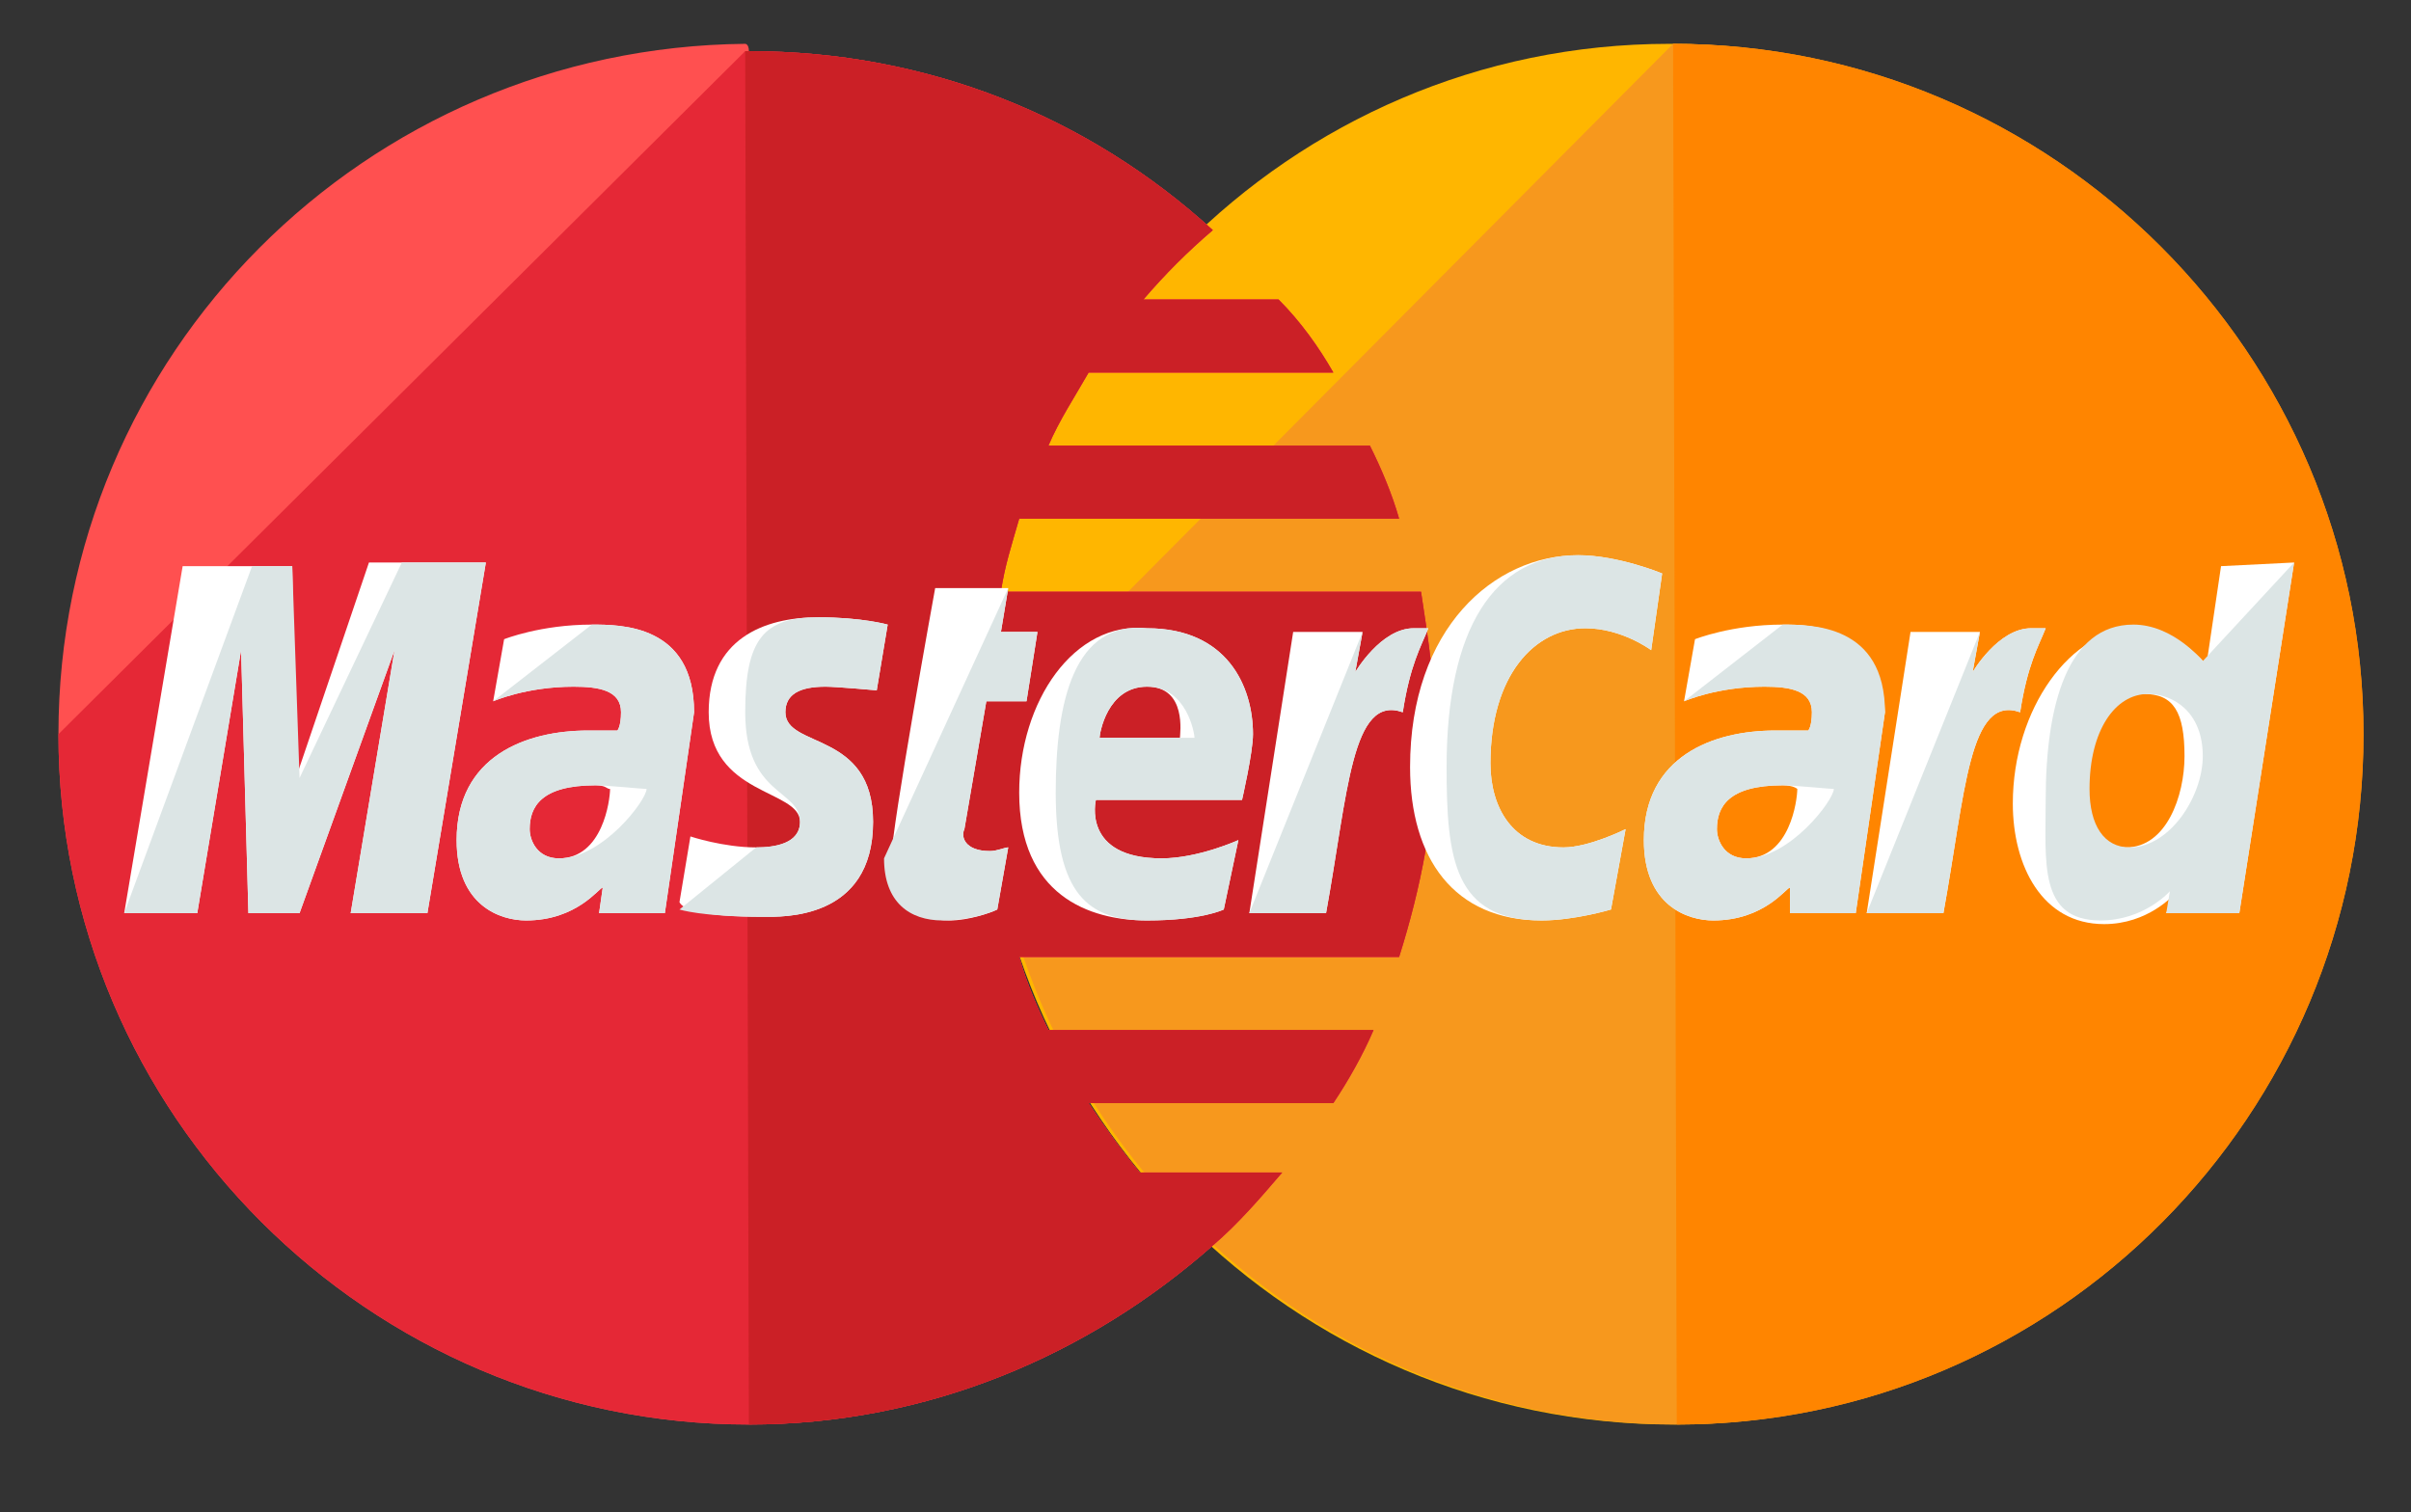 <?xml version="1.0" encoding="UTF-8"?> <!-- Generator: Adobe Illustrator 22.1.0, SVG Export Plug-In . SVG Version: 6.00 Build 0) --> <svg xmlns="http://www.w3.org/2000/svg" xmlns:xlink="http://www.w3.org/1999/xlink" id="Layer_1" x="0px" y="0px" viewBox="0 0 66 41.4" style="enable-background:new 0 0 66 41.4;" xml:space="preserve"><rect x="0" y="0" width="66" height="41.4" fill="#333333" stroke="none"/> <style type="text/css"> .st0{fill:#FFB600;} .st1{fill:#F7981D;} .st2{fill:#FF8500;} .st3{fill:#FF5050;} .st4{fill:#E52836;} .st5{fill:#CB2026;} .st6{fill:#FFFFFF;} .st7{fill:#DCE5E5;} </style> <g> <g> <path class="st0" d="M64.6,20.1c0,10.4-8.4,18.9-18.8,18.9c-10.4,0-18.9-8.5-18.9-18.9v0c0-10.4,8.4-18.9,18.8-18.9 S64.6,9.7,64.6,20.1C64.6,20.1,64.6,20.1,64.6,20.1z"></path> </g> <g> <path class="st1" d="M45.8,1.2c10.4,0,18.9,8.5,18.9,18.9c0,0,0,0,0,0c0,10.4-8.4,18.9-18.8,18.9c-10.4,0-18.9-8.5-18.9-18.9"></path> </g> <g> <path class="st2" d="M45.8,1.2c10.4,0,18.9,8.5,18.9,18.9c0,0,0,0,0,0c0,10.4-8.4,18.9-18.8,18.9"></path> </g> <g> <path class="st3" d="M20.4,1.2C10,1.3,1.6,9.7,1.6,20.1C1.6,30.5,10.1,39,20.5,39c4.9,0,9.3-1.9,12.7-4.9v0h0 c0.7-0.6,1.3-1.3,1.9-2h-3.9c-0.5-0.6-1-1.3-1.4-1.9h6.7c0.4-0.6,0.8-1.3,1.1-2h-8.9c-0.3-0.6-0.6-1.3-0.8-2h10.4 c0.6-1.9,1-3.9,1-6c0-1.4-0.2-2.7-0.4-4H27.4c0.1-0.7,0.3-1.3,0.5-2h10.4c-0.2-0.7-0.5-1.4-0.8-2h-8.8c0.3-0.7,0.7-1.3,1.1-2h6.7 c-0.4-0.7-0.9-1.4-1.5-2h-3.7c0.6-0.7,1.2-1.3,1.9-1.9c-3.4-3.1-7.8-4.9-12.7-4.9C20.5,1.2,20.4,1.2,20.4,1.2z"></path> </g> <g> <path class="st4" d="M1.6,20.1C1.6,30.5,10.1,39,20.5,39c4.9,0,9.3-1.9,12.7-4.9v0h0c0.7-0.6,1.3-1.3,1.9-2h-3.9 c-0.5-0.6-1-1.3-1.4-1.9h6.7c0.4-0.6,0.8-1.3,1.1-2h-8.9c-0.3-0.6-0.6-1.3-0.8-2h10.4c0.6-1.9,1-3.9,1-6c0-1.4-0.2-2.7-0.4-4H27.4 c0.1-0.7,0.3-1.3,0.5-2h10.4c-0.2-0.7-0.5-1.4-0.8-2h-8.8c0.3-0.7,0.7-1.3,1.1-2h6.7c-0.4-0.7-0.9-1.4-1.5-2h-3.7 c0.6-0.7,1.2-1.3,1.9-1.9c-3.4-3.1-7.8-4.9-12.7-4.9c0,0-0.1,0-0.1,0"></path> </g> <g> <path class="st5" d="M20.5,39c4.9,0,9.3-1.9,12.7-4.9v0h0c0.7-0.6,1.3-1.3,1.9-2h-3.9c-0.5-0.6-1-1.3-1.4-1.9h6.7 c0.4-0.6,0.8-1.3,1.1-2h-8.9c-0.3-0.6-0.6-1.3-0.8-2h10.4c0.6-1.9,1-3.9,1-6c0-1.4-0.2-2.7-0.4-4H27.4c0.1-0.7,0.3-1.3,0.5-2h10.4 c-0.2-0.7-0.5-1.4-0.8-2h-8.8c0.3-0.7,0.7-1.3,1.1-2h6.7c-0.4-0.7-0.9-1.4-1.5-2h-3.7c0.6-0.7,1.2-1.3,1.9-1.9 c-3.4-3.1-7.8-4.9-12.7-4.9c0,0-0.1,0-0.1,0"></path> </g> <g> <g> <path class="st6" d="M27.3,24.9l0.3-1.7c-0.1,0-0.3,0.1-0.5,0.1c-0.7,0-0.8-0.4-0.7-0.6l0.6-3.5h1.1l0.3-1.9h-1l0.2-1.2h-2 c0,0-1.2,6.6-1.2,7.4c0,1.2,0.7,1.7,1.6,1.7C26.5,25.2,27.1,25,27.3,24.9z"></path> </g> <g> <path class="st6" d="M27.9,21.7c0,2.8,1.9,3.5,3.5,3.5c1.5,0,2.1-0.3,2.1-0.3l0.4-1.9c0,0-1.1,0.5-2.1,0.5 c-2.2,0-1.8-1.6-1.8-1.6H34c0,0,0.3-1.3,0.3-1.8c0-1.3-0.7-2.9-2.9-2.9C29.4,17,27.9,19.2,27.9,21.7z M31.4,18.8 c1.1,0,0.9,1.3,0.9,1.4h-2.2C30.1,20.1,30.3,18.8,31.4,18.8z"></path> </g> <g> <path class="st6" d="M44.1,24.9l0.4-2.2c0,0-1,0.5-1.7,0.5c-1.4,0-2-1.1-2-2.3c0-2.4,1.2-3.7,2.6-3.7c1,0,1.8,0.6,1.8,0.6 l0.3-2.1c0,0-1.2-0.5-2.3-0.5c-2.3,0-4.6,2-4.6,5.8c0,2.5,1.2,4.2,3.6,4.2C43.1,25.2,44.1,24.9,44.1,24.9z"></path> </g> <g> <path class="st6" d="M16.2,17.1c-1.4,0-2.4,0.4-2.4,0.4l-0.3,1.7c0,0,0.9-0.4,2.2-0.4c0.7,0,1.3,0.1,1.3,0.7 c0,0.4-0.1,0.5-0.1,0.5S16.3,20,16.1,20c-1.7,0-3.6,0.7-3.6,3c0,1.8,1.2,2.2,1.9,2.2c1.4,0,2-0.9,2.1-0.9L16.4,25h1.8l0.8-5.5 C19,17.1,17,17.1,16.2,17.1z M16.7,21.6c0,0.3-0.2,1.9-1.4,1.9c-0.6,0-0.8-0.5-0.8-0.8c0-0.6,0.3-1.2,1.8-1.2 C16.6,21.5,16.6,21.6,16.7,21.6z"></path> </g> <g> <path class="st6" d="M20.9,25.1c0.5,0,3,0.1,3-2.6c0-2.5-2.4-2-2.4-3c0-0.5,0.4-0.7,1.1-0.7c0.3,0,1.4,0.1,1.4,0.1l0.3-1.8 c0,0-0.7-0.2-1.9-0.2c-1.5,0-3,0.6-3,2.6c0,2.3,2.5,2.1,2.5,3c0,0.6-0.7,0.7-1.2,0.7c-0.9,0-1.8-0.3-1.8-0.3l-0.3,1.8 C18.7,24.9,19.2,25.1,20.9,25.1z"></path> </g> <g> <path class="st6" d="M60.8,15.5l-0.4,2.7c0,0-0.8-1-1.9-1c-1.8,0-3.4,2.2-3.4,4.8c0,1.7,0.8,3.3,2.5,3.3c1.2,0,1.9-0.8,1.9-0.8 L59.3,25h2l1.5-9.6L60.8,15.5z M59.8,20.7c0,1.1-0.5,2.5-1.6,2.5c-0.7,0-1.1-0.6-1.1-1.6c0-1.6,0.7-2.6,1.6-2.6 C59.5,19,59.8,19.5,59.8,20.7z"></path> </g> <g> <path class="st6" d="M5.4,25l1.2-7.2L6.8,25h1.4l2.6-7.2L9.6,25h2.1l1.6-9.6h-3.2l-2,5.9L8,15.5H5L3.4,25H5.4z"></path> </g> <g> <path class="st6" d="M36.3,25c0.6-3.3,0.7-6,2.1-5.5c0.2-1.3,0.5-1.8,0.7-2.3c0,0-0.1,0-0.4,0c-0.9,0-1.6,1.2-1.6,1.2l0.2-1.1 h-1.9L34.2,25H36.3z"></path> </g> <g> <path class="st6" d="M48.8,17.1c-1.4,0-2.4,0.4-2.4,0.4l-0.3,1.7c0,0,0.9-0.4,2.2-0.4c0.7,0,1.3,0.1,1.3,0.7 c0,0.4-0.1,0.5-0.1,0.5S48.9,20,48.6,20c-1.7,0-3.6,0.7-3.6,3c0,1.8,1.2,2.2,1.9,2.2c1.4,0,2-0.9,2.1-0.9L49,25h1.8l0.8-5.5 C51.5,17.1,49.5,17.1,48.8,17.1z M49.2,21.6c0,0.3-0.2,1.9-1.4,1.9c-0.6,0-0.8-0.5-0.8-0.8c0-0.6,0.3-1.2,1.8-1.2 C49.1,21.5,49.2,21.6,49.2,21.6z"></path> </g> <g> <path class="st6" d="M53.2,25c0.6-3.3,0.7-6,2.1-5.5c0.2-1.3,0.5-1.8,0.7-2.3c0,0-0.1,0-0.4,0c-0.9,0-1.6,1.2-1.6,1.2l0.2-1.1 h-1.9L51.1,25H53.2z"></path> </g> </g> <g> <g> <path class="st7" d="M24.2,23.5c0,1.2,0.7,1.7,1.6,1.7c0.7,0,1.3-0.2,1.5-0.3l0.3-1.7c-0.1,0-0.3,0.1-0.5,0.1 c-0.7,0-0.8-0.4-0.7-0.6l0.6-3.5h1.1l0.3-1.9h-1l0.2-1.2"></path> </g> <g> <path class="st7" d="M28.9,21.7c0,2.8,0.9,3.5,2.5,3.5c1.5,0,2.1-0.3,2.1-0.3l0.4-1.9c0,0-1.1,0.5-2.1,0.5 c-2.2,0-1.8-1.6-1.8-1.6H34c0,0,0.3-1.3,0.3-1.8c0-1.3-0.7-2.9-2.9-2.9C29.4,17,28.9,19.2,28.9,21.7z M31.4,18.8 c1.1,0,1.3,1.3,1.3,1.4h-2.6C30.1,20.1,30.3,18.8,31.4,18.8z"></path> </g> <g> <path class="st7" d="M44.1,24.9l0.4-2.2c0,0-1,0.5-1.7,0.5c-1.4,0-2-1.1-2-2.3c0-2.4,1.2-3.7,2.6-3.7c1,0,1.8,0.6,1.8,0.6 l0.3-2.1c0,0-1.2-0.5-2.3-0.5c-2.3,0-3.6,2-3.6,5.8c0,2.5,0.2,4.2,2.6,4.2C43.1,25.2,44.1,24.9,44.1,24.9z"></path> </g> <g> <path class="st7" d="M13.5,19.2c0,0,0.9-0.4,2.2-0.4c0.7,0,1.3,0.1,1.3,0.7c0,0.4-0.1,0.5-0.1,0.5S16.3,20,16.1,20 c-1.7,0-3.6,0.7-3.6,3c0,1.8,1.2,2.2,1.9,2.2c1.4,0,2-0.9,2.1-0.9L16.4,25h1.8l0.8-5.5c0-2.4-2-2.4-2.8-2.4 M17.7,21.6 c0,0.3-1.2,1.9-2.4,1.9c-0.6,0-0.8-0.5-0.8-0.8c0-0.6,0.3-1.2,1.8-1.2C16.6,21.5,17.6,21.6,17.7,21.6z"></path> </g> <g> <path class="st7" d="M18.6,24.9c0,0,0.6,0.2,2.3,0.2c0.5,0,3,0.1,3-2.6c0-2.5-2.4-2-2.4-3c0-0.5,0.4-0.7,1.1-0.7 c0.3,0,1.4,0.1,1.4,0.1l0.3-1.8c0,0-0.7-0.2-1.9-0.2c-1.5,0-2,0.6-2,2.6c0,2.3,1.5,2.1,1.5,3c0,0.6-0.7,0.7-1.2,0.7"></path> </g> <g> <path class="st7" d="M60.3,18.1c0,0-0.8-1-1.9-1c-1.8,0-2.4,2.2-2.4,4.8c0,1.7-0.2,3.3,1.5,3.3c1.2,0,1.9-0.8,1.9-0.8L59.3,25h2 l1.5-9.6 M60.3,20.7c0,1.1-0.9,2.5-2,2.5c-0.7,0-1.1-0.6-1.1-1.6c0-1.6,0.7-2.6,1.6-2.6C59.5,19,60.3,19.5,60.3,20.7z"></path> </g> <g> <path class="st7" d="M5.4,25l1.2-7.2L6.8,25h1.4l2.6-7.2L9.6,25h2.1l1.6-9.6h-2.3l-2.8,5.9L8,15.5H6.9L3.4,25H5.4z"></path> </g> <g> <path class="st7" d="M34.2,25h2.1c0.6-3.3,0.7-6,2.1-5.5c0.2-1.3,0.5-1.8,0.7-2.3c0,0-0.1,0-0.4,0c-0.9,0-1.6,1.2-1.6,1.2 l0.2-1.1"></path> </g> <g> <path class="st7" d="M46.1,19.2c0,0,0.9-0.4,2.2-0.4c0.7,0,1.3,0.1,1.3,0.7c0,0.4-0.1,0.5-0.1,0.5S48.9,20,48.6,20 c-1.7,0-3.6,0.7-3.6,3c0,1.8,1.2,2.2,1.9,2.2c1.4,0,2-0.9,2.1-0.9L49,25h1.8l0.8-5.5c0-2.4-2-2.4-2.8-2.4 M50.2,21.6 c0,0.3-1.2,1.9-2.4,1.9c-0.6,0-0.8-0.5-0.8-0.8c0-0.6,0.3-1.2,1.8-1.2C49.1,21.5,50.1,21.6,50.2,21.6z"></path> </g> <g> <path class="st7" d="M51.1,25h2.1c0.6-3.3,0.7-6,2.1-5.5c0.2-1.3,0.5-1.8,0.7-2.3c0,0-0.1,0-0.4,0c-0.9,0-1.6,1.2-1.6,1.2 l0.2-1.1"></path> </g> </g> </g> </svg> 